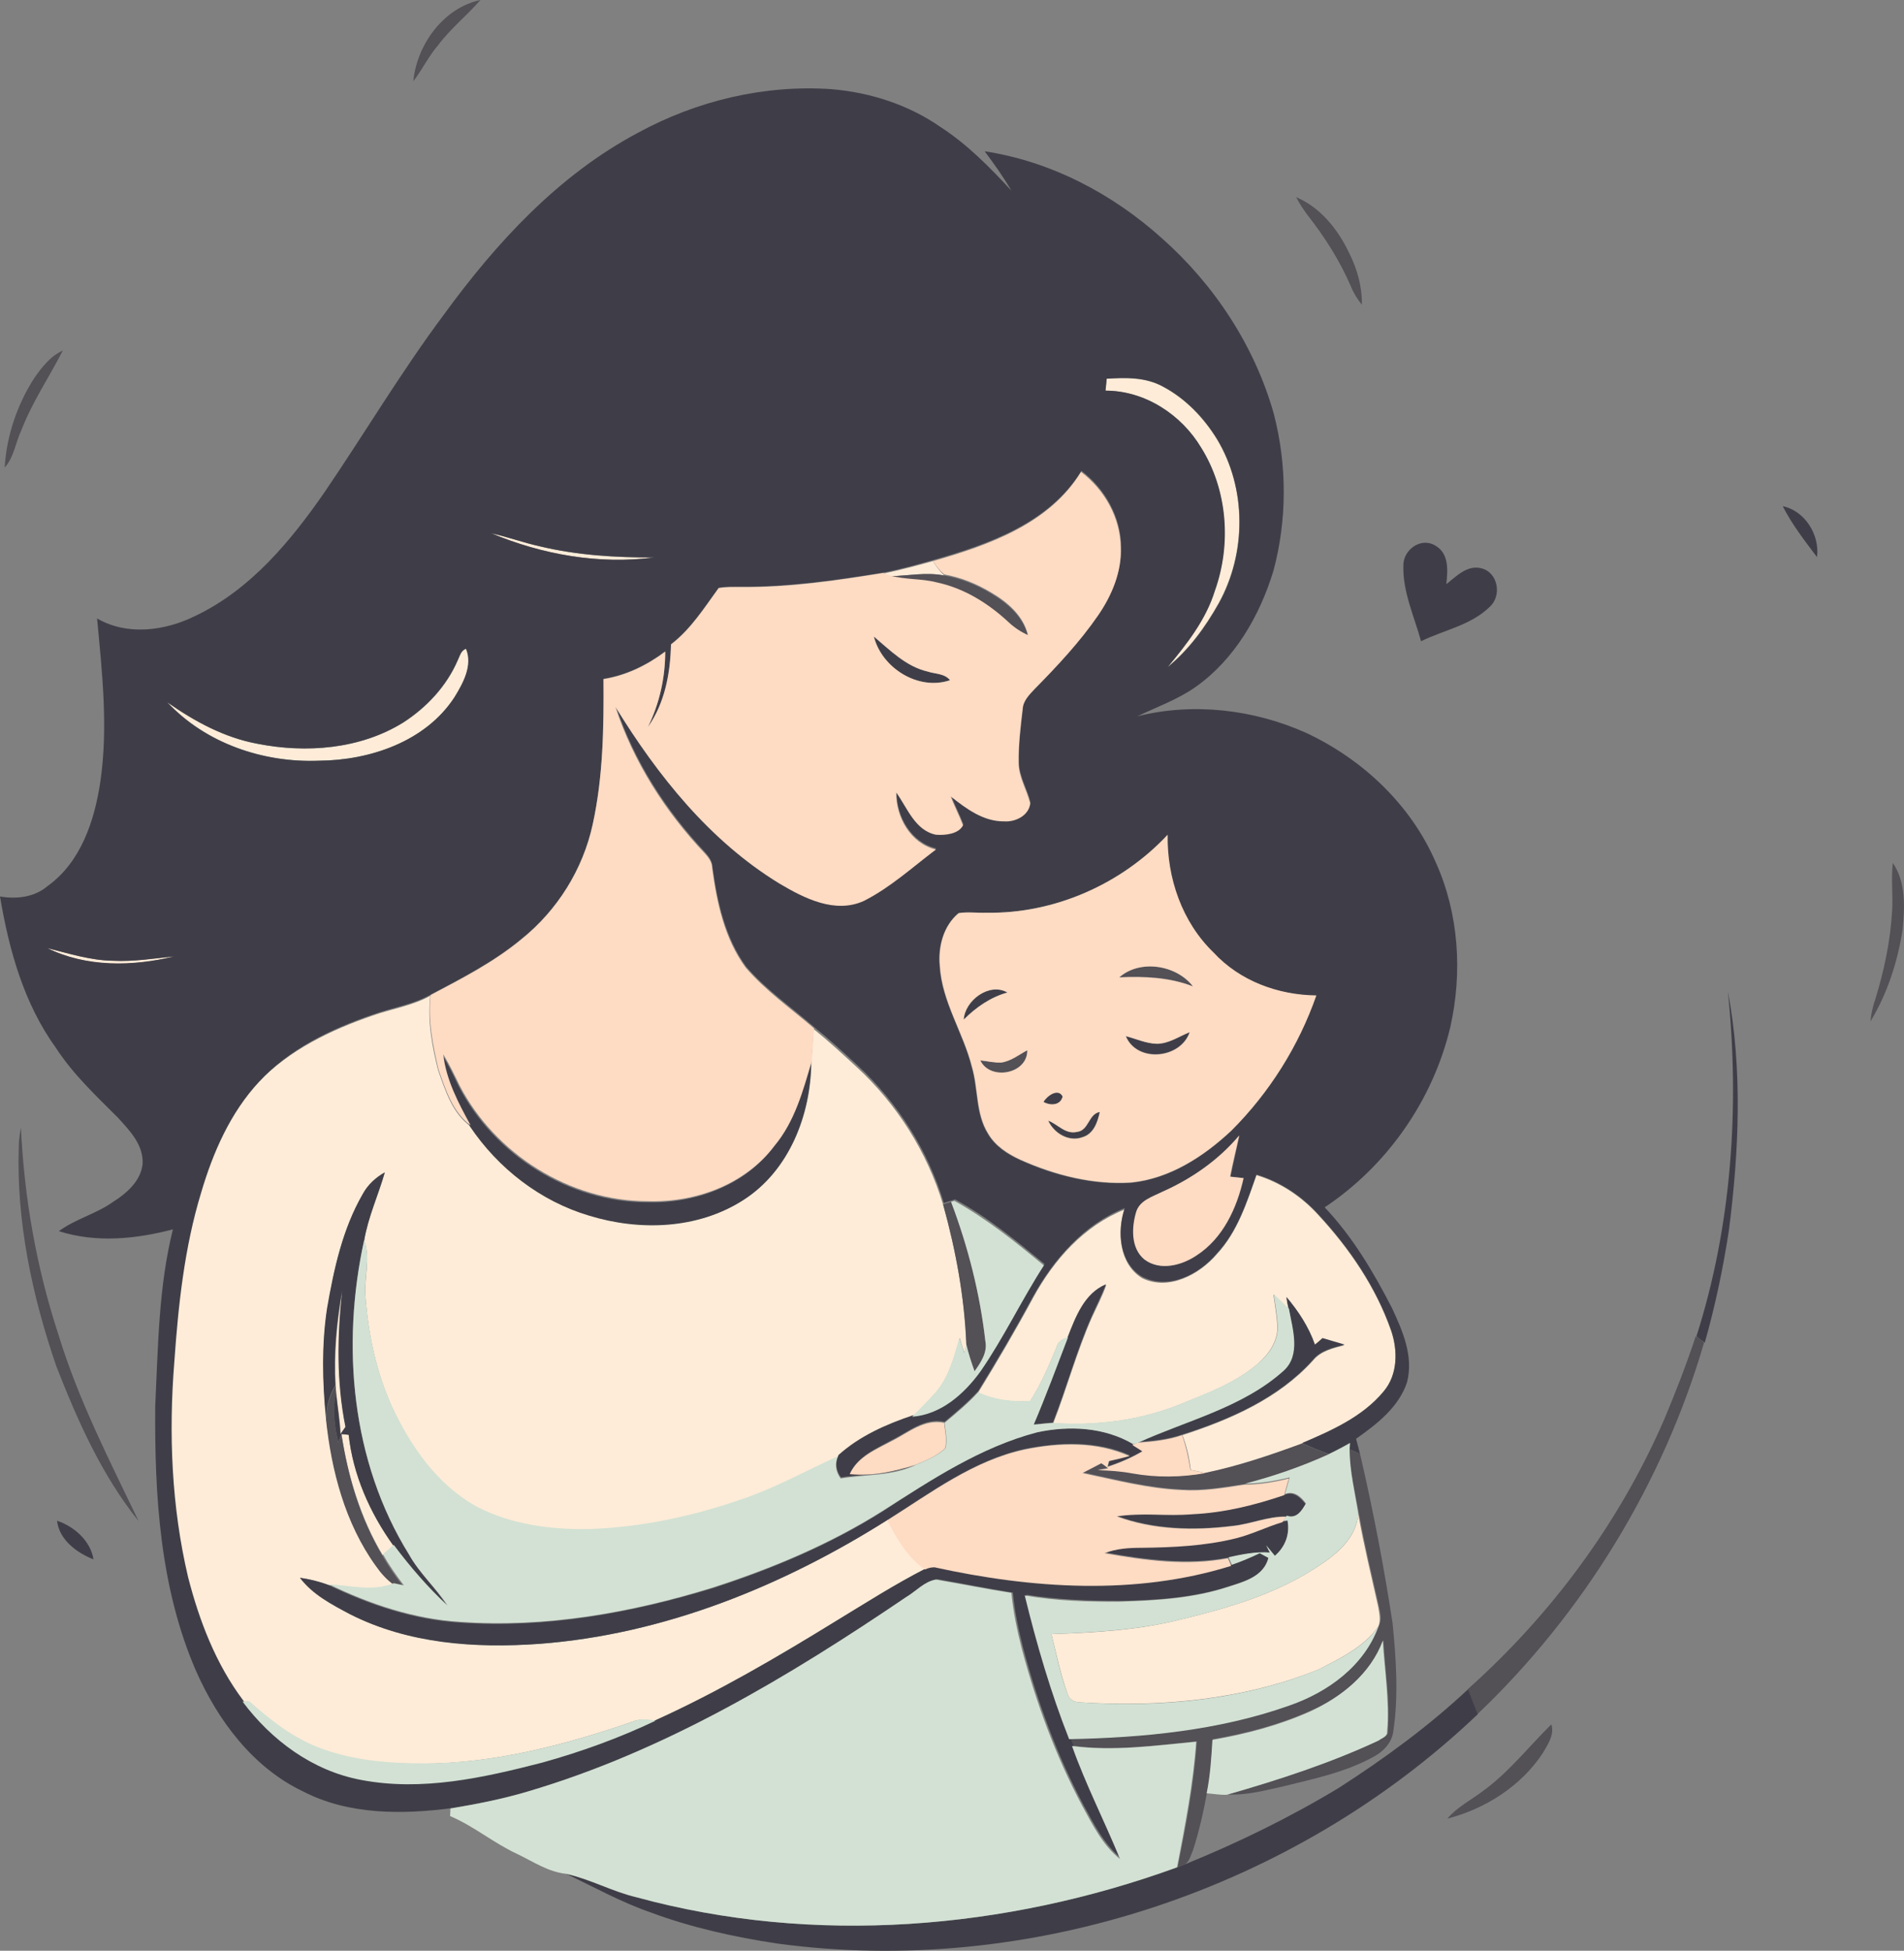 <?xml version="1.0" encoding="iso-8859-1"?>
<!-- Generator: Adobe Illustrator 19.2.0, SVG Export Plug-In . SVG Version: 6.00 Build 0)  -->
<svg version="1.1" id="Layer_1" xmlns="http://www.w3.org/2000/svg" xmlns:xlink="http://www.w3.org/1999/xlink" x="0px" y="0px"
	 viewBox="0 0 527.5 540.3" enable-background="new 0 0 527.5 540.3" xml:space="preserve">
<rect x="0" y="0" width="527.5" height="540.3" fill="#808080" stroke="none"/>
<path fill="#FEECD8" d="M306.6,104.9c5.2-0.3,10.7-0.4,15.4,2.1c6.3,3.3,11.4,8.6,15.1,14.6c8.3,13.6,8.2,31.6,0.5,45.5
	c-3.7,6.6-8.3,12.9-14.2,17.7c5.3-6.4,10.6-13.1,13.1-21.2c4.6-12.9,3.5-27.9-3.8-39.6c-5.5-9.2-15.6-15.8-26.5-15.8
	C306.4,107,306.5,105.9,306.6,104.9z"/>
<path fill="#FEECD8" d="M136.1,147.7c4.5,1,8.9,2.6,13.4,3.6c10.4,2.5,21.1,3.2,31.7,3.1C165.9,156.4,150.3,153.6,136.1,147.7z"/>
<path fill="#FEECD8" d="M244.6,158.9c4.7-1,9.3-2.2,13.9-3.5c0.8,1.5,1.9,2.8,3.1,4c-5-1-10.1,0.1-15.1,0.2
	C246,159.4,245.1,159.1,244.6,158.9z"/>
<path fill="#FEECD8" d="M126.8,182.9c0.6-1.2,0.9-2.8,2.4-3.2c1.9,4.6-0.8,9.5-3.2,13.4c-8,12.4-23.5,17.5-37.6,17.6
	c-15.4,0.6-31.4-4.8-42-16.2c7.5,5.3,15.8,9.8,25,11.5c13.6,2.6,28.5,1.5,40.4-5.9C118.3,195.9,123.8,190,126.8,182.9z"/>
<path fill="#FEECD8" d="M13.1,262.6c6,1.5,11.9,3.4,18.2,3.5c5.7,0.3,11.3-0.7,17-1.2C36.7,267.8,24,268,13.1,262.6z"/>
<path fill="#FEECD8" d="M103.2,281.3c5.3-1.9,11-2.7,16-5.5c-0.8,7,0.5,14,2.2,20.7c2,5.6,3.9,11.8,8.9,15.4
	c7.9,11.6,19.5,20.7,33,24.7c14,4.3,30.1,3.7,42.7-4.3c12.7-8.1,18.7-23.6,18.8-38.2c0.2-3,0.4-6.1,0.6-9.1c4.1,3.3,8,6.9,11.9,10.5
	c11.2,10.3,19.6,23.6,24,38.2c3.5,12.6,5.9,25.6,6.5,38.7c-0.2,0.6-0.5,1.8-0.6,2.4c-0.5-1.4-0.9-2.8-1.3-4.2
	c-1.5,5.2-2.9,10.7-6.5,15c-2.1,2.4-4.4,4.6-6.6,6.9c-7.4,2.5-14.7,5.7-20.6,11c-8.7,4-17.1,8.6-26.3,11.8
	c-13.7,4.8-28.1,7.9-42.6,8.4c-10.6,0.2-21.6-1.1-31-6.1c-11.2-5.9-18.6-16.8-23.8-28.1c-4.2-9.4-6.4-19.6-7.2-29.8
	c-0.6-5.4,1.5-10.9-0.4-16.1c1.1-6.5,3.9-12.5,5.7-18.8c-2.5,1.5-4.7,3.4-6.1,6c-5.6,9.7-8,20.8-9.8,31.7
	c-1.6,10.1-1.3,20.3-0.3,30.4c1.5,14.3,5.3,28.9,13.8,40.7c1.3,1.9,2.9,3.7,4.8,5.1c-5.8,2.3-12,0.6-18,0.3c-2.5-0.9-5.2-1.6-7.9-2
	c3.5,4.7,8.8,7.4,13.9,10.1c16.1,8.1,34.7,9.4,52.4,8.2c34.6-2.6,67.5-16,96.6-34.4c2.7,5.1,5.6,10.3,10.5,13.6
	c-8.8,4.4-17.1,9.8-25.5,14.9c-16.1,9.9-32.4,19.5-49.7,27.3c-1.9-0.4-4-0.7-5.9,0.1c-18.8,6.5-38.3,11.6-58.3,11.7
	c-9.7,0.1-19.5-0.8-28.6-4.2c-7.4-2.8-13.8-7.8-19.7-13c-0.5,0-1.4,0.1-1.9,0.1c-7.6-10.1-12.1-22.1-15.3-34.2
	c-4.7-19.5-5.5-39.8-3.8-59.7c1.2-15.7,2.8-31.6,7.4-46.7c3.4-11.1,8.1-22.2,16.1-30.8C80.1,290.8,91.6,285.3,103.2,281.3z"/>
<path fill="#FEECD8" d="M337.1,347.4c5.7-6.1,8.3-14.2,11-21.9c6.7,2,12.6,6,17.2,11.1c8.6,9.3,15.9,20,20.1,32
	c1.9,5.6,1.9,12.4-2.1,17c-5.8,7-14.4,10.8-22.6,14.3c-8.7,3.2-17.5,6.2-26.6,8.1c-1.4-0.3-2.8-0.6-4.2-0.9
	c-0.4-3.3-1.1-6.5-2.3-9.6c13.2-4.3,26.6-10.1,36.1-20.6c2.2-2.7,5.6-3.5,8.8-4.3c-2-0.6-4-1.2-6.1-1.8c-0.5,0.4-1.6,1.3-2.1,1.8
	c-1.7-4.9-4.6-9.3-7.9-13.2c0.1,0.8,0.4,2.4,0.6,3.2c-1.4-1.4-2.8-2.8-4.2-4.1c0.4,3,1,6.1,1.1,9.2c0,4-2.5,7.5-5.5,10.1
	c-6.1,5.2-13.6,8-21,11c-11.2,4.6-23.6,6.2-35.6,5.4c3.8-9.7,6.5-19.8,10.7-29.3c1.4-3,2.9-5.9,4-9c-6,2.5-8.4,9-10.6,14.6
	c-1.5,0.3-2.8,1.1-3.2,2.7c-2.1,5.1-4.3,10.2-7.3,14.9c-4.9,0.3-9.9-0.2-14.4-2.4c5.3-8.6,10.4-17.3,15.2-26.2
	c5.7-10.5,14.1-20,25.4-24.5c-2.2,6.4-1.5,15.1,4.8,19C323.7,357.6,332.2,353.1,337.1,347.4z"/>
<path fill="#FEECD8" d="M93,383.8c-0.5-8.8,0.3-17.6,1.9-26.3c-1.4,12.5-1.6,25.3,0.9,37.8c-0.5,0.7-0.9,1.3-1.4,2
	c-0.2-3.8-0.8-7.5-1.2-11.2C93.1,385.5,93,384.3,93,383.8z"/>
<path fill="#FEECD8" d="M94.6,397.2c0.5,0.1,1.5,0.2,2,0.2c1.2,11.1,5.9,21.6,12.4,30.7c-1,0.9-2,1.7-3,2.6
	C99.9,420.5,96.4,408.9,94.6,397.2z"/>
<path fill="#FEECD8" d="M364.3,434.4c5.5-3.5,11.5-8.1,12-15.1c1.5,8.6,3.6,17.1,5.5,25.6c0.3,1.8,0.8,3.8,0.1,5.5
	c-4,5.8-10.6,8.9-16.6,12c-20.8,8.4-43.7,10.5-66,9.1c-1.5,0-3.1-0.7-3.5-2.3c-2-5.4-3.1-11.1-4.5-16.6c12.1-0.4,24.3-1.1,36-4.1
	C340.2,445.4,353.1,441.6,364.3,434.4z"/>
<g>
	<path fill="#535056" d="M114.5,22.5c1-10.1,8.3-20.3,18.6-22.5c-3.7,4.3-8.3,7.9-11.7,12.5C118.7,15.6,117,19.3,114.5,22.5z"/>
	<path fill="#535056" d="M359.1,54.6c6.8,2.9,11.6,9,14.7,15.5c2.2,4.4,3.6,9.3,3.5,14.3c-1.2-1.5-2.3-3.2-3-5
		c-3.1-7.2-7.3-13.8-12.1-19.9C361.1,58,360,56.4,359.1,54.6z"/>
	<path fill="#535056" d="M9.5,104.7c2.1-3,4.5-6.1,7.9-7.6c-3.8,7.4-8.5,14.3-11.5,22.1c-1.6,3.4-2,7.4-4.6,10.3
		C1.8,120.7,4.8,112,9.5,104.7z"/>
	<path fill="#535056" d="M246.5,159.6c5-0.1,10.1-1.2,15.1-0.2c4.6,0.8,9,2.6,13,5c4.5,2.7,8.9,6.4,10.2,11.8
		c-2-0.9-3.8-2.1-5.4-3.6c-5.6-5.2-12.4-9.4-19.9-11C255.1,160.4,250.7,160.8,246.5,159.6z"/>
	<path fill="#535056" d="M524.4,239c3.7,5.4,3.3,12.4,2.7,18.6c-1.4,8.8-4.2,17.6-8.9,25.3c0.2-2.2,0.7-4.3,1.4-6.3
		c2.4-7.8,4.1-15.9,4.6-24.1C524.5,248.1,523.9,243.5,524.4,239z"/>
	<path fill="#535056" d="M310.1,270.7c5.8-5.1,15.8-3.4,20.4,2.5C324,270.6,317.1,270.3,310.1,270.7z"/>
	<path fill="#535056" d="M277.4,294.3c2.7-0.3,4.9-2.1,7.2-3.4c0.1,6.6-10.3,8.5-13,2.8C273.5,293.9,275.4,294.3,277.4,294.3z"/>
	<path fill="#535056" d="M5.8,312.3c0.9,19.5,4.3,38.8,10.4,57.4c5.5,18,14.1,34.7,22.2,51.6c-10.2-12.7-16.9-27.8-22.8-42.9
		c-6.7-19.5-11.1-40.1-10.4-60.9C5.2,315.7,5.5,314,5.8,312.3z"/>
	<path fill="#535056" d="M261.3,333.6c0.5-0.2,1.6-0.5,2.2-0.7c4.7,12.4,8,25.4,9.5,38.6c0.7,3.2-1.3,5.9-3,8.3
		c-0.9-2.4-1.7-4.9-2.3-7.5C267.2,359.2,264.8,346.2,261.3,333.6z"/>
	<path fill="#535056" d="M461,393.3c3.2-7.6,6.2-15.3,8.8-23.2c0.6,0.4,1.8,1.3,2.3,1.8c-11.4,39-33.4,74.9-62.8,102.9
		c-0.9-2.3-1.8-4.6-2.7-6.9C429.8,447.2,448.6,421.8,461,393.3z"/>
	<path fill="#535056" d="M93,383.8c0,0.6,0.1,1.7,0.1,2.3c-1.1,4.5-0.4,9.1,0.6,13.5c0.2-0.6,0.7-1.7,0.9-2.3
		c1.8,11.7,5.2,23.3,11.3,33.5c1.7,3,3.7,5.9,5.8,8.6c-0.9-0.2-1.9-0.4-2.8-0.6c-1.9-1.4-3.4-3.1-4.8-5.1
		c-8.5-11.8-12.3-26.4-13.8-40.7C90.5,389.6,91.3,386.5,93,383.8z"/>
	<path fill="#535056" d="M334.1,407.9c9.1-1.9,17.9-4.9,26.6-8.1c2.4,1.1,4.9,2,7.4,3c-7.5,3.4-15.3,6.1-23.2,8.2
		c-5.8,0.9-11.6,1.9-17.5,1.5c-9.3-0.4-18.4-2.8-27.4-4.7c1.7-0.9,3.5-1.8,5.2-2.7c0.6,0.5,1.2,0.9,1.9,1.4
		c-0.7,0.1-2.1,0.4-2.9,0.5c3.2,0.1,6.4,0.3,9.6,0.9C320.4,409.2,327.4,409.2,334.1,407.9z"/>
	<path fill="#535056" d="M373.9,401.4c0.7,0.3,2.1,1,2.9,1.3c3.6,15.5,6.6,31.1,9,46.8c1,10,1.7,20.2,0.2,30.1
		c-0.4,3.1-2.8,5.6-5.5,7c-7.8,4.3-16.6,6.1-25.1,8.2c-5,1.1-10.1,2.5-15.3,2.2c14.3-4.1,28.5-8.7,42-15c0.9-0.7,2.6-1.1,2.4-2.5
		c0.7-8.4-0.8-16.8-1.2-25.2c-3.5,9.3-11.6,15.8-20.4,19.6c-8.5,3.8-17.7,6.2-26.9,7.8c-0.3,4.9-0.6,9.9-1.6,14.8
		c-1,5.4-2.2,10.8-3.9,16c-0.6,1.3-0.9,2.9-2.1,3.8c-0.5,0.2-1.6,0.6-2.1,0.8c2.3-11.5,4.5-23,5.3-34.8c-11.4,1.1-23,2.8-34.4,1.2
		c-0.2-0.5-0.6-1.5-0.8-2c20.6-0.4,41.5-2.3,61-9.3c10.6-3.7,20.7-11,24.7-22c0.8-1.8,0.3-3.7-0.1-5.5c-1.9-8.5-4-17-5.5-25.6
		C375.4,413.3,374,407.5,373.9,401.4z"/>
	<path fill="#535056" d="M410.8,496.1c7.2-5.2,12.7-12.3,19-18.5c0.9,2.9-1,5.6-2.4,8c-6,9.1-15.9,15.4-26.4,18.1
		C403.7,500.5,407.5,498.6,410.8,496.1z"/>
</g>
<g>
	<g>
		<path fill="#3F3E48" d="M176.7,36.8c16.3-8.9,35.1-13.4,53.7-12.1c10.7,0.9,21.3,4.3,30.2,10.5c7.4,4.8,13.6,11.1,19.6,17.6
			c-2.2-3.8-4.8-7.4-7.4-10.9c18.3,2.8,35.3,11.7,49,24c14.6,12.9,25.8,29.9,31.1,48.7c3.7,14.2,3.7,29.4-0.1,43.5
			c-3.8,12.5-10.8,24.6-21.6,32.2c-5,3.5-10.7,5.5-16.1,8.1c15.5-3.9,32.3-1.9,46.8,4.6c15.6,7.3,29,19.9,35.9,35.9
			c6.4,14.2,7.4,30.5,4,45.6c-4.8,20.2-17.5,38.4-34.8,49.9c7.7,8.1,13.5,17.9,18.6,27.8c3,6.4,6.1,13.5,4.2,20.7
			c-2.3,6.9-8.4,11.6-14.1,15.6c0.4,1.4,0.7,2.8,1.1,4.2c-0.7-0.3-2.1-1-2.9-1.3c0-0.4,0.1-1.3,0.1-1.8c-1.9,1.1-3.9,2.2-5.9,3.1
			c-2.5-0.9-5-1.9-7.4-3c8.2-3.5,16.8-7.3,22.6-14.3c4-4.7,4-11.5,2.1-17c-4.2-12-11.5-22.7-20.1-32c-4.6-5.1-10.6-9.1-17.2-11.1
			c-2.7,7.7-5.3,15.8-11,21.9c-4.9,5.8-13.4,10.2-20.7,6.4c-6.3-3.8-7-12.6-4.8-19c-11.3,4.5-19.6,14.1-25.4,24.5
			c-4.8,8.9-9.9,17.6-15.2,26.2c-2.8,3.1-6.1,5.8-9.3,8.5c-5.6-1.2-10,2.8-14.7,5.1c-4.3,2.4-9.3,4.4-11.4,9.1
			c6.2,0.6,12.4-0.7,18.3-2.6c-6.5,3.2-13.9,2.7-20.9,3.8c-1.4-1.9-1.7-4.1-0.7-6.2c5.9-5.3,13.2-8.5,20.6-11
			c8-0.5,14.4-6.3,18.9-12.5c6.5-9.4,11.3-19.8,17.6-29.4c-7.9-6.5-15.8-13-24.8-17.9c-0.2,0.1-0.7,0.2-0.9,0.3
			c-0.6,0.2-1.7,0.5-2.2,0.7c-4.4-14.6-12.8-27.8-24-38.2c-3.9-3.6-7.8-7.2-11.9-10.5c-6.3-5.5-13.4-10.4-18.9-16.8
			c-5.8-8-8-18-9.3-27.6c-0.1-1.6-1-2.9-2-4c-10.9-11.6-19.8-25.4-24.8-40.6c11.8,19,26.1,37.1,45.4,48.9c6.9,4.1,15.5,8.5,23.5,4.8
			c7.3-3.7,13.4-9.4,19.9-14.2c-7-1.7-11.1-8.9-11-15.8c3.1,4.3,5.2,10.5,11,11.7c2.5,0.2,6.2-0.2,7.5-2.6c-1-2.7-2.4-5.3-3.4-8
			c4.3,3.4,9.2,7,14.9,6.9c3,0.1,6.9-1.7,7.1-5c-0.9-3.7-3.1-7.1-3.2-11c-0.1-5,0.5-10,1.1-15c0.1-2.3,1.8-4,3.3-5.6
			c6.3-6.4,12.5-13,17.6-20.4c3.8-5.5,6.5-12.1,6.3-18.9c-0.1-8.2-4.5-16-11-20.9c-8.8,14.4-25.6,20.3-41,24.7
			c-4.6,1.3-9.2,2.6-13.9,3.5c-13,2.1-26.1,4-39.2,3.9c-2.1,0.1-4.3-0.1-6.4,0.3c-4,5.5-7.7,11.4-13.2,15.6
			c-0.1,8-1.6,16.2-6.4,22.9c3.2-6.5,4.8-13.6,4.8-20.9c-5.1,3.8-10.8,6.6-17.1,7.6c0.1,13.4-0.1,27.1-3,40.3
			c-2.7,12.5-9.8,23.8-19.8,31.8c-7.6,6.3-16.4,10.8-25.1,15.4c-5,2.8-10.7,3.6-16,5.5c-11.6,4-23.1,9.5-31.5,18.6
			c-8,8.6-12.8,19.6-16.1,30.8c-4.6,15.1-6.3,31-7.4,46.7c-1.6,19.9-0.8,40.2,3.8,59.7c3.1,12.1,7.7,24.1,15.3,34.2
			c8,10.7,19.5,19.2,32.8,21.8c16.8,3.2,33.9-0.6,50.1-4.8c10.8-3,21.3-6.9,31.4-11.6c17.2-7.8,33.6-17.4,49.7-27.3
			c8.4-5.1,16.7-10.4,25.5-14.9c0.8-0.4,1.7-0.6,2.6-0.6c26.9,6,55.6,7.9,82.2-0.4c2.6-0.9,5.2-2,7.7-3.2c0.8,0.4,1.6,0.9,2.4,1.3
			c-1.3,5.1-6.7,6.6-11.1,8c-9.7,3.2-19.9,3.9-30,4.1c-8.8,0-17.7-0.3-26.4-1.7c3.3,13.5,7.2,26.9,12.3,39.8c0.2,0.5,0.6,1.5,0.8,2
			c3.8,10.7,9,20.8,13.3,31.3c-4.8-3.9-7.6-9.5-10.5-14.8c-7.3-13.7-12.7-28.4-16.7-43.4c-1.3-5.1-2.4-10.2-2.9-15.5
			c-7-1.1-13.9-2.5-20.9-3.7c-3.2,0.5-5.5,3.2-8.2,4.8c-32.6,22.1-66.9,42.6-104.9,53.9c-7,2.1-14.2,3.5-21.4,4.7
			c-13.8,1.8-28.6,1.9-41.2-4.6c-13.9-6.6-23.6-19.6-29.7-33.4c-10-23-11.5-48.6-11.3-73.4c0.8-16.3,0.9-32.9,4.9-48.9
			c-10.3,2.7-21.3,3.8-31.6,0.5c4.6-3.4,10.4-4.8,15-8.1c3.8-2.4,7.7-5.8,8.2-10.5c0.3-5.3-3.6-9.3-6.9-12.9c-6-6-12.3-11.9-17-19.1
			C6.6,278,2.5,263.1,0,248.3c4.6,0.8,9.6,0.2,13.2-2.9c9.2-6.6,13-18.1,14.6-28.9c2.2-15,0.5-30.2-0.9-45.2
			c8.5,4.9,19,3.4,27.4-0.8c15.2-7.3,26.3-20.7,35.7-34.3c11.1-16.3,21.2-33.3,33-49.1C137.5,67.2,154.7,48.5,176.7,36.8z
			 M306.6,104.9c-0.1,1.1-0.2,2.2-0.3,3.3c10.9,0,21,6.6,26.5,15.8c7.3,11.7,8.4,26.7,3.8,39.6c-2.5,8.1-7.8,14.8-13.1,21.2
			c5.9-4.8,10.5-11.1,14.2-17.7c7.7-13.9,7.7-31.8-0.5-45.5c-3.7-6-8.8-11.3-15.1-14.6C317.3,104.4,311.8,104.5,306.6,104.9z
			 M136.1,147.7c14.1,5.9,29.8,8.7,45.1,6.7c-10.6,0-21.3-0.6-31.7-3.1C145,150.3,140.6,148.7,136.1,147.7z M126.8,182.9
			c-3.1,7.1-8.6,13-15.1,17.2c-11.9,7.4-26.9,8.6-40.4,5.9c-9.2-1.7-17.4-6.2-25-11.5c10.7,11.4,26.6,16.8,42,16.2
			c14.1-0.1,29.6-5.3,37.6-17.6c2.4-3.9,5.1-8.8,3.2-13.4C127.7,180.1,127.4,181.7,126.8,182.9z M273.4,252.8
			c-2.6,0.1-5.3-0.3-7.9,0.2c-4.2,3.4-5.7,9.3-5.2,14.6c0.6,10,6.6,18.5,8.9,28c1.8,6.1,1,13,4.5,18.5c2,3.4,5.4,5.6,8.9,7.2
			c9.6,4.3,20.2,7,30.8,6.3c10.7-1.1,20.1-7.2,27.7-14.4c10.5-10.5,18.7-23.4,23.5-37.4c-10.6-0.2-21.3-4.1-28.5-11.9
			c-8.7-8.4-12.9-20.6-12.7-32.6C310.7,244.9,292.1,253.1,273.4,252.8z M13.1,262.6c10.8,5.3,23.6,5.1,35.1,2.3
			c-5.6,0.6-11.3,1.5-17,1.2C25.1,266,19.1,264.1,13.1,262.6z M322,330.1c-2.7,1.4-6.4,2.4-7.2,5.8c-1.2,4.2-1.4,9.8,2.3,12.9
			c4.3,3.3,10.3,1.7,14.5-1.1c7.3-4.8,11.1-13.2,13-21.4c-1.2-0.1-2.4-0.3-3.7-0.4c0.8-3.8,1.7-7.6,2.5-11.4
			C337.6,321.3,330.1,326.6,322,330.1z"/>
	</g>
	<path fill="#3F3E48" d="M493.9,140.2c6.2,1.3,10.3,8,9.5,14.1C500,149.8,496.5,145.3,493.9,140.2z"/>
	<path fill="#3F3E48" d="M388.8,156.7c-0.1-4.5,5-8.1,9-5.5c3.7,2.2,3.3,6.9,2.9,10.6c2.8-2.2,5.8-5.4,9.7-4.4
		c4.6,1.1,5.8,7.6,2.3,10.7c-5.2,5.1-12.7,6.4-19,9.5C391.8,170.7,388.6,163.9,388.8,156.7z"/>
	<path fill="#3F3E48" d="M242.1,176.3c4.5,3.8,8.9,8.3,14.9,9.7c2.1,0.7,4.7,0.5,6.2,2.4C254.4,191.4,244.3,185,242.1,176.3z"/>
	<path fill="#3F3E48" d="M267,282.4c0.4-5.3,7.1-10.4,12.1-7.5C274.4,276.2,270.4,279,267,282.4z"/>
	<path fill="#3F3E48" d="M478.7,274.5c4.1,21.8,3.1,44.3,0.3,66.2c-1.6,10.5-3.8,21-6.7,31.2c-0.6-0.4-1.8-1.3-2.3-1.8
		C479.8,339.4,482,306.5,478.7,274.5z"/>
	<path fill="#3F3E48" d="M320.4,289.1c3.4,0.1,6.2-2,9.2-3.3c-2.5,7.4-14.6,8.6-17.7,1.1C314.6,287.7,317.4,288.9,320.4,289.1z"/>
	<path fill="#3F3E48" d="M122.6,292.3c1.7,2.7,3.1,5.7,4.5,8.6c9.9,19.1,30.6,32.1,52.2,32.1c13.2,0.4,27-4.6,35.1-15.4
		c5.6-6.7,7.9-15.2,10.3-23.4c-0.1,14.6-6.1,30.1-18.8,38.2c-12.6,8.1-28.7,8.6-42.7,4.3c-13.5-4-25.2-13.1-33-24.7
		C126.9,305.8,123.5,299.4,122.6,292.3z"/>
	<path fill="#3F3E48" d="M289.1,305.2c0.9-1.7,4.1-4,5.3-1.5C293.8,306.2,291.1,306.3,289.1,305.2z"/>
	<path fill="#3F3E48" d="M298.4,313.5c3.3-0.3,3.2-4.9,6.3-5.6c-0.6,2.8-1.7,6.1-4.8,7c-3.8,1.4-7.9-1.1-9.5-4.6
		C293,311.4,295.2,314.2,298.4,313.5z"/>
	<path fill="#3F3E48" d="M100.5,330.7c1.4-2.6,3.6-4.6,6.1-6c-1.8,6.3-4.6,12.3-5.7,18.8c-6.4,29.2-3.6,61.3,12.4,87.1
		c3,5.2,7.5,9.2,10.6,14.3c-5.5-5.1-10.4-10.8-14.9-16.8c-6.5-9-11.2-19.6-12.4-30.7c-0.5-0.1-1.5-0.2-2-0.2
		c-0.2,0.6-0.7,1.7-0.9,2.3c-1-4.4-1.7-9-0.6-13.5c0.4,3.7,1,7.5,1.2,11.2c0.5-0.7,1-1.4,1.4-2c-2.5-12.4-2.3-25.2-0.9-37.8
		c-1.6,8.6-2.4,17.5-1.9,26.3c-1.7,2.8-2.5,5.9-2.6,9.1c-1-10.1-1.2-20.4,0.3-30.4C92.5,351.5,94.9,340.4,100.5,330.7z"/>
	<path fill="#3F3E48" d="M295.8,370.3c2.2-5.6,4.6-12.1,10.6-14.6c-1.2,3.1-2.7,6-4,9c-4.2,9.5-6.9,19.6-10.7,29.3
		c-1.8,0.2-3.6,0.4-5.5,0.5C289.7,386.5,292.8,378.4,295.8,370.3z"/>
	<path fill="#3F3E48" d="M356.4,359.2c3.3,3.9,6.2,8.3,7.9,13.2c0.5-0.4,1.6-1.3,2.1-1.8c2,0.6,4,1.2,6.1,1.8
		c-3.2,0.9-6.7,1.6-8.8,4.3c-9.5,10.5-22.8,16.4-36.1,20.6c-4,1.4-8.2,1.8-12.4,2.1c13.6-6.2,28.9-9.8,40.3-19.9
		c4.9-4.5,2.5-11.6,1.5-17.2C356.8,361.7,356.5,360,356.4,359.2z"/>
	<path fill="#3F3E48" d="M287.3,396.7c8.9-1.9,18.6-1.5,26.6,3.3c0.7,0.5,2.1,1.3,2.8,1.8c-3.1,1.8-6.3,3.2-9.7,4.3
		c0.1-0.4,0.3-1.2,0.4-1.6c1.9-0.4,3.8-0.9,5.7-1.4c-9.1-4.1-19.5-3.7-29.1-1.8c-14.2,3.1-26,12-38,19.6
		c-29.1,18.4-62.1,31.8-96.6,34.4c-17.8,1.3-36.3,0-52.4-8.2c-5.1-2.7-10.4-5.5-13.9-10.1c2.7,0.4,5.3,1,7.9,2
		c11.4,5.5,23.6,9.6,36.3,10.4c23.7,1.7,47.5-2.6,70.1-9.5c16.4-5.3,32.4-12,47-21.2C257.9,409.9,271.6,400.8,287.3,396.7z"/>
	<path fill="#3F3E48" d="M355.9,414c2.5-1,4.3,0.7,5.8,2.6c-1.1,2.1-2.5,4.3-5.3,3.4c-5.1-0.1-9.9,2.1-15,2.6
		c-10.6,1.3-21.8,1-31.9-2.7c7-1,14,0.1,21-0.6C339.2,418.8,347.7,416.8,355.9,414z"/>
	<path fill="#3F3E48" d="M15.8,421.2c4.8,1.6,9.3,5.6,10.1,10.7C21.3,430.1,16.4,426.5,15.8,421.2z"/>
	<path fill="#3F3E48" d="M342.5,425.9c4.4-1.1,8.6-3.1,13-4.5l1.2-0.2c0.7,3.8-0.6,7.3-3.5,9.8c-0.8-1-1.6-1.9-2.4-2.9l1,2
		c-3.9-0.4-7.6,0.5-11.4,1.3c-11.3,2.1-23,0.6-34.2-1.4c3.2-1.2,6.7-1.5,10.2-1.5C325.1,428.5,333.9,428,342.5,425.9z"/>
	<path fill="#3F3E48" d="M370.9,495.2c12.6-8.1,24.8-17,35.8-27.3c0.9,2.3,1.8,4.6,2.7,6.9c-50.9,48.5-124.2,73-194.1,63.5
		c-11.9-1.8-23.7-4.4-35-8.6c-8.1-2.8-15.7-7-23.4-10.7c6.7,1.5,12.8,5,19.5,6.5c49.1,13.4,102.1,9,149.7-8.3
		c0.5-0.2,1.6-0.6,2.1-0.8C343,510.4,357.3,503.4,370.9,495.2z"/>
</g>
<g>
	<g>
		<path fill="#FEDBC3" d="M258.5,155.4c15.4-4.4,32.2-10.3,41-24.7c6.5,4.9,10.9,12.7,11,20.9c0.3,6.8-2.5,13.4-6.3,18.9
			c-5.1,7.4-11.3,14-17.6,20.4c-1.5,1.6-3.2,3.3-3.3,5.6c-0.6,5-1.2,10-1.1,15c0.1,3.9,2.3,7.3,3.2,11c-0.3,3.4-4.1,5.2-7.1,5
			c-5.8,0.1-10.6-3.5-14.9-6.9c1,2.7,2.4,5.3,3.4,8c-1.2,2.4-4.9,2.8-7.5,2.6c-5.8-1.2-7.9-7.4-11-11.7c-0.1,6.9,4,14.1,11,15.8
			c-6.5,4.9-12.6,10.5-19.9,14.2c-8,3.7-16.6-0.7-23.5-4.8c-19.3-11.8-33.7-29.9-45.4-48.9c5,15.2,13.8,29,24.8,40.6
			c1,1.1,2,2.4,2,4c1.3,9.6,3.4,19.6,9.3,27.6c5.5,6.4,12.5,11.3,18.9,16.8c-0.2,3.1-0.4,6.1-0.6,9.1c-2.4,8.2-4.7,16.7-10.3,23.4
			c-8.1,10.8-21.9,15.8-35.1,15.4c-21.6,0-42.3-13-52.2-32.1c-1.4-2.9-2.8-5.8-4.5-8.6c0.8,7.1,4.2,13.5,7.6,19.7
			c-5-3.6-6.9-9.8-8.9-15.4c-1.6-6.8-3-13.8-2.2-20.7c8.7-4.6,17.5-9.1,25.1-15.4c10-8,17.1-19.4,19.8-31.8
			c2.9-13.2,3.1-26.8,3-40.3c6.3-1,12-3.8,17.1-7.6c0,7.3-1.6,14.4-4.8,20.9c4.7-6.7,6.2-14.9,6.4-22.9c5.5-4.2,9.2-10.1,13.2-15.6
			c2.1-0.4,4.2-0.3,6.4-0.3c13.2,0.1,26.3-1.8,39.2-3.9c0.5,0.2,1.4,0.5,1.9,0.7c4.2,1.2,8.7,0.8,12.9,1.9c7.6,1.6,14.3,5.8,19.9,11
			c1.6,1.5,3.4,2.7,5.4,3.6c-1.3-5.4-5.6-9.1-10.2-11.8c-4-2.4-8.4-4.2-13-5C260.4,158.1,259.3,156.8,258.5,155.4z M242.1,176.3
			c2.2,8.7,12.3,15.1,21.1,12.1c-1.5-1.9-4.1-1.7-6.2-2.4C251,184.6,246.6,180.1,242.1,176.3z"/>
	</g>
	<g>
		<path fill="#FEDBC3" d="M273.4,252.8c18.7,0.3,37.3-7.9,50.1-21.6c-0.2,12,4,24.2,12.7,32.6c7.3,7.9,17.9,11.8,28.5,11.9
			c-4.9,14-13,26.9-23.5,37.4c-7.7,7.2-17.1,13.3-27.7,14.4c-10.6,0.7-21.2-2-30.8-6.3c-3.5-1.6-6.9-3.8-8.9-7.2
			c-3.5-5.6-2.7-12.4-4.5-18.5c-2.4-9.5-8.3-18-8.9-28c-0.5-5.3,1-11.1,5.2-14.6C268.1,252.5,270.7,252.9,273.4,252.8z M310.1,270.7
			c6.9-0.3,13.9,0,20.4,2.5C326,267.3,315.9,265.6,310.1,270.7z M267,282.4c3.4-3.4,7.4-6.2,12.1-7.5
			C274.1,272,267.3,277.1,267,282.4z M320.4,289.1c-3-0.1-5.7-1.4-8.5-2.1c3.1,7.5,15.2,6.3,17.7-1.1
			C326.6,287.1,323.7,289.1,320.4,289.1z M277.4,294.3c-2,0.1-3.9-0.4-5.8-0.6c2.7,5.7,13.1,3.8,13-2.8
			C282.3,292.1,280.1,293.9,277.4,294.3z M289.1,305.2c1.9,1.1,4.7,1,5.3-1.5C293.2,301.3,290.1,303.5,289.1,305.2z M298.4,313.5
			c-3.2,0.8-5.3-2.1-8-3.1c1.6,3.5,5.7,6,9.5,4.6c3.1-0.9,4.2-4.2,4.8-7C301.5,308.5,301.7,313.1,298.4,313.5z"/>
	</g>
	<path fill="#FEDBC3" d="M322,330.1c8.1-3.6,15.6-8.8,21.3-15.6c-0.8,3.8-1.8,7.6-2.5,11.4c1.2,0.1,2.4,0.3,3.7,0.4
		c-1.8,8.3-5.7,16.7-13,21.4c-4.1,2.8-10.2,4.4-14.5,1.1c-3.7-3.1-3.5-8.7-2.3-12.9C315.6,332.5,319.2,331.5,322,330.1z"/>
	<path fill="#FEDBC3" d="M246.9,399.2c4.7-2.3,9.1-6.3,14.7-5.1c0.2,2.4,0.9,4.8,0.2,7.1c-2.3,2.1-5.2,3.3-8.1,4.5
		c-5.9,1.9-12,3.2-18.3,2.6C237.6,403.5,242.6,401.5,246.9,399.2z"/>
	<path fill="#FEDBC3" d="M315.1,399.6c4.2-0.3,8.4-0.7,12.4-2.1c1.1,3.1,1.8,6.3,2.3,9.6c1.4,0.3,2.8,0.6,4.2,0.9
		c-6.7,1.2-13.6,1.3-20.3,0.1c-3.2-0.6-6.4-0.8-9.6-0.9c0.7-0.1,2.1-0.3,2.9-0.5c-0.6-0.5-1.2-1-1.9-1.4c-1.7,0.9-3.5,1.8-5.2,2.7
		c9.1,1.9,18.1,4.3,27.4,4.7c5.9,0.4,11.7-0.6,17.5-1.5c4.2,0,8.3-0.7,12.3-1.7c-0.5,1.5-0.9,3.1-1.3,4.6
		c-8.2,2.8-16.7,4.9-25.4,5.3c-7,0.6-14-0.5-21,0.6c10.1,3.8,21.3,4,31.9,2.7c5.1-0.5,9.9-2.7,15-2.6c-0.3,0.4-0.7,1.1-1,1.5
		c-4.4,1.3-8.5,3.4-13,4.5c-8.5,2.1-17.4,2.5-26.1,2.6c-3.4,0-6.9,0.2-10.2,1.5c11.2,2,22.8,3.6,34.2,1.4c0.2,0.5,0.7,1.6,0.9,2.1
		c-26.6,8.3-55.3,6.3-82.2,0.4c-0.9,0-1.8,0.2-2.6,0.6c-4.9-3.3-7.8-8.5-10.5-13.6c12.1-7.6,23.8-16.5,38-19.6
		c9.6-2,20-2.3,29.1,1.8c-1.9,0.5-3.8,1-5.7,1.4c-0.1,0.4-0.3,1.2-0.4,1.6c3.4-1.1,6.6-2.5,9.7-4.3c-0.7-0.5-2.1-1.3-2.8-1.8
		L315.1,399.6z"/>
</g>
<g>
	<path fill="#D2E1D3" d="M263.5,332.9c0.2-0.1,0.7-0.2,0.9-0.3c9,5,17,11.4,24.8,17.9c-6.2,9.6-11.1,20-17.6,29.4
		c-4.5,6.2-10.9,11.9-18.9,12.5c2.2-2.3,4.5-4.5,6.6-6.9c3.6-4.2,5-9.8,6.5-15c0.4,1.4,0.9,2.8,1.3,4.2c0.1-0.6,0.5-1.8,0.6-2.4
		c0.6,2.5,1.4,5,2.3,7.5c1.7-2.4,3.6-5.2,3-8.3C271.5,358.3,268.2,345.3,263.5,332.9z"/>
	<path fill="#D2E1D3" d="M113.3,430.5c-16-25.7-18.8-57.9-12.4-87.1c1.9,5.2-0.2,10.7,0.4,16.1c0.8,10.2,3,20.4,7.2,29.8
		c5.2,11.2,12.7,22.1,23.8,28.1c9.5,4.9,20.5,6.3,31,6.1c14.5-0.5,28.9-3.6,42.6-8.4c9.1-3.1,17.5-7.8,26.3-11.8
		c-1,2.1-0.7,4.3,0.7,6.2c7-1.2,14.4-0.6,20.9-3.8c2.8-1.2,5.8-2.4,8.1-4.5c0.7-2.3,0-4.8-0.2-7.1c3.2-2.7,6.5-5.4,9.3-8.5
		c4.5,2.1,9.4,2.7,14.4,2.4c3-4.7,5.2-9.8,7.3-14.9c0.4-1.6,1.7-2.4,3.2-2.7c-3.1,8.1-6.1,16.2-9.5,24.2c1.8-0.2,3.6-0.4,5.5-0.5
		c12.1,0.8,24.4-0.8,35.6-5.4c7.3-3,14.9-5.8,21-11c3-2.5,5.5-6,5.5-10.1c-0.1-3.1-0.7-6.1-1.1-9.2c1.4,1.4,2.8,2.8,4.2,4.1
		c1,5.6,3.4,12.8-1.5,17.2c-11.4,10.2-26.7,13.7-40.3,19.9l-1.3,0.4c-8-4.7-17.7-5.2-26.6-3.3c-15.7,4.1-29.4,13.2-42.9,21.8
		c-14.6,9.2-30.6,15.9-47,21.2c-22.6,7-46.4,11.2-70.1,9.5c-12.7-0.8-24.9-4.9-36.3-10.4c6,0.3,12.2,2.1,18-0.3
		c0.9,0.2,1.8,0.4,2.8,0.6c-2.1-2.7-4.1-5.6-5.8-8.6c1-0.9,2-1.7,3-2.6c4.5,6,9.4,11.7,14.9,16.8
		C120.8,439.8,116.2,435.8,113.3,430.5z"/>
	<path fill="#D2E1D3" d="M368.1,402.8c2-1,4-2,5.9-3.1c0,0.4-0.1,1.3-0.1,1.8c0,6,1.5,11.9,2.4,17.8c-0.6,7.1-6.6,11.6-12,15.1
		c-11.2,7.2-24.1,11-37,14.1c-11.8,3-23.9,3.6-36,4.1c1.4,5.6,2.4,11.2,4.5,16.6c0.4,1.6,2,2.3,3.5,2.3c22.3,1.5,45.1-0.6,66-9.1
		c6.1-3.1,12.7-6.2,16.6-12c-3.9,11-14,18.3-24.7,22c-19.5,6.9-40.4,8.9-61,9.3c-5.1-12.9-9-26.3-12.3-39.8
		c8.7,1.5,17.6,1.8,26.4,1.7c10.1-0.3,20.4-0.9,30-4.1c4.4-1.4,9.8-2.9,11.1-8c-0.8-0.4-1.6-0.9-2.4-1.3c-2.5,1.2-5.1,2.3-7.7,3.2
		c-0.2-0.5-0.7-1.5-0.9-2.1c3.7-0.8,7.5-1.6,11.4-1.3l-1-2c0.8,1,1.6,1.9,2.4,2.9c2.9-2.5,4.2-6,3.5-9.8l-1.2,0.2
		c0.2-0.4,0.7-1.1,1-1.5c2.7,0.9,4.1-1.3,5.3-3.4c-1.4-1.9-3.3-3.6-5.8-2.6c0.4-1.5,0.9-3.1,1.3-4.6c-4.1,1-8.2,1.7-12.3,1.7
		C352.8,408.9,360.6,406.2,368.1,402.8z"/>
	<path fill="#D2E1D3" d="M251.1,442.3c2.7-1.6,5-4.3,8.2-4.8c7,1.2,13.9,2.6,20.9,3.7c0.5,5.2,1.6,10.4,2.9,15.5
		c4,15,9.4,29.7,16.7,43.4c2.9,5.3,5.7,11,10.5,14.8c-4.3-10.5-9.5-20.6-13.3-31.3c11.4,1.5,23-0.1,34.4-1.2
		c-0.8,11.7-3.1,23.3-5.3,34.8c-47.6,17.3-100.6,21.7-149.7,8.3c-6.7-1.6-12.8-5-19.5-6.5c-5-0.5-9.2-3.4-13.6-5.5
		c-6.5-3-12-7.7-18.6-10.5c0-0.5,0.1-1.6,0.1-2.1c7.2-1.2,14.4-2.6,21.4-4.7C184.2,485,218.5,464.4,251.1,442.3z"/>
	<path fill="#D2E1D3" d="M383.1,454.4c0.5,8.4,1.9,16.7,1.2,25.2c0.1,1.4-1.5,1.8-2.4,2.5c-13.5,6.3-27.7,10.9-42,15
		c-1.9,0.1-3.8-0.3-5.6-0.4c1-4.9,1.3-9.9,1.6-14.8c9.2-1.6,18.4-4,26.9-7.8C371.6,470.1,379.7,463.6,383.1,454.4z"/>
	<path fill="#D2E1D3" d="M67.2,471.3c0.5,0,1.4-0.1,1.9-0.1c5.9,5.3,12.2,10.2,19.7,13c9.1,3.4,18.9,4.2,28.6,4.2
		c20,0,39.5-5.2,58.3-11.7c1.9-0.8,3.9-0.5,5.9-0.1c-10.1,4.8-20.6,8.6-31.4,11.6c-16.3,4.2-33.3,8-50.1,4.8
		C86.6,490.5,75.2,482,67.2,471.3z"/>
</g>
</svg>
